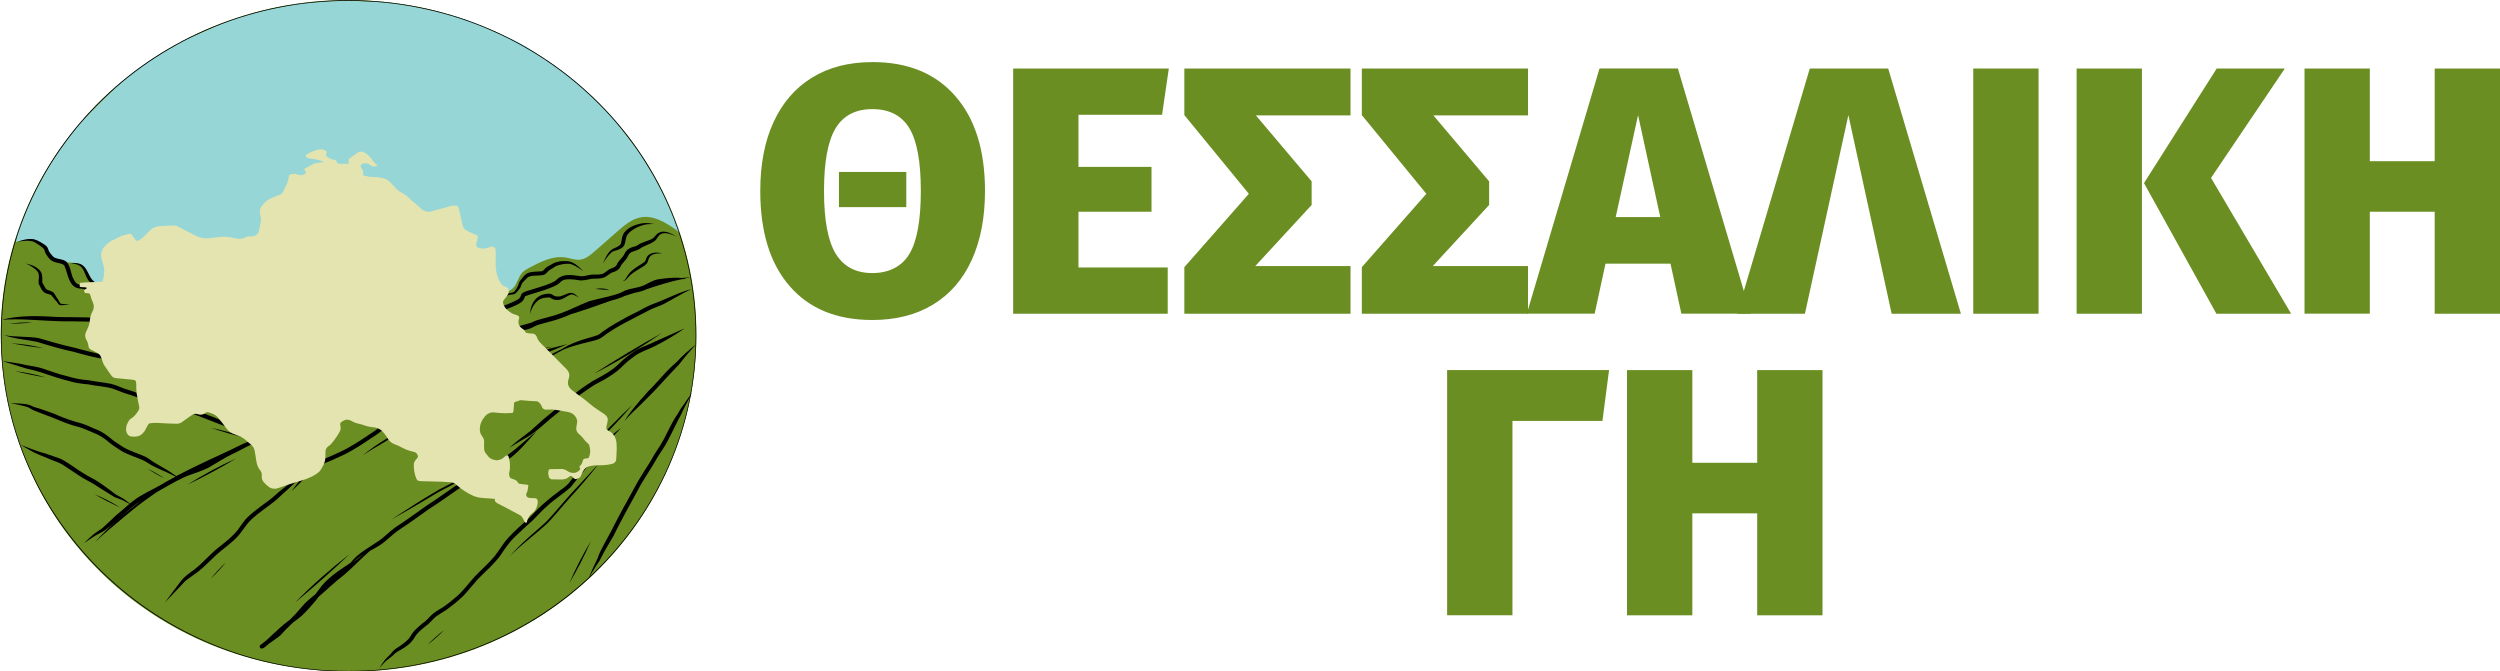 <?xml version="1.0" encoding="UTF-8"?>
<svg xmlns="http://www.w3.org/2000/svg" xmlns:xlink="http://www.w3.org/1999/xlink" id="Layer_2" data-name="Layer 2" viewBox="0 0 654.14 175.67">
  <defs>
    <style>
      .cls-1 {
        fill: #6b8e23;
      }

      .cls-1, .cls-2, .cls-3, .cls-4, .cls-5 {
        stroke-width: 0px;
      }

      .cls-2 {
        fill: #96d6d6;
      }

      .cls-6 {
        clip-path: url(#clippath-2);
      }

      .cls-4 {
        fill: none;
      }

      .cls-7 {
        clip-path: url(#clippath-1);
      }

      .cls-8 {
        clip-path: url(#clippath-4);
      }

      .cls-9 {
        clip-path: url(#clippath);
      }

      .cls-5 {
        fill: #e4e4b0;
      }

      .cls-10 {
        clip-path: url(#clippath-3);
      }

      .cls-11 {
        clip-path: url(#clippath-5);
      }
    </style>
    <clipPath id="clippath">
      <rect class="cls-4" width="182.23" height="175.67"></rect>
    </clipPath>
    <clipPath id="clippath-1">
      <rect class="cls-4" width="182.23" height="175.67"></rect>
    </clipPath>
    <clipPath id="clippath-2">
      <rect class="cls-4" x="98.23" y="110.67" width="65.33" height="65"></rect>
    </clipPath>
    <clipPath id="clippath-3">
      <rect class="cls-4" y="78.67" width="90.23" height="12"></rect>
    </clipPath>
    <clipPath id="clippath-4">
      <rect class="cls-4" y="72" width="180.9" height="70.67"></rect>
    </clipPath>
    <clipPath id="clippath-5">
      <rect class="cls-4" x="20.87" y="38.93" width="140.74" height="97.81"></rect>
    </clipPath>
  </defs>
  <g id="Layer_1-2" data-name="Layer 1">
    <g>
      <g>
        <g class="cls-9">
          <path class="cls-1" d="M.22,87.32C.05,40.27,40.84,0,91.03,0s91.17,39.55,91.19,87.32c0,49.06-40.81,88.65-91.02,88.4C38.78,175.46.42,135.53.22,87.32Z"></path>
        </g>
        <path class="cls-2" d="M176.82,60.07c-2.69-1.85-5.73-3.75-8.96-3.24-2.46.38-4.45,2.08-6.31,3.71-1.99,1.74-3.96,3.48-5.95,5.22-1.13.98-2.36,2.03-3.87,2.19-1.24.13-2.46-.38-3.69-.57-3.38-.56-6.67,1.13-9.68,2.76-.59.32-1.19.65-1.65,1.13-1.11,1.15-1.33,2.96-2.44,4.09-2.17,2.19-6.08.55-8.84,1.92-1.29.63-1.16,1.74-2.38,2.49-1.45.88-4.23,1.13-5.9,1.45-3.74.74-6.96,2.99-9.95,5.26-.7.52-1.77,1.58-2.54,2.05-.04.02-.4-.29-.43-.32-1.24-1.2-2.51-2.94-4.13-3.77-1.09-.58-2.55-.11-2.69-.18-1.44-.72-1.58-.48-2.39-.73-.47-.14-.9-.41-1.24-.76-1.54-1.52-3.87-1.61-5.32-3.17-.65-.7-2.53-3.46-3.16-4.16-.82-.91-2.14-.73-3.3-1.04-2.3-.61-4.77-.92-7.07-.04-1.18.46-1.36,1.06-2.26,1.47-.91.43-2.56.68-3.77,1.08-1.09.36-3.24,1.09-4.41,1.17-.74.63-1.86.21-2.73-.23-1.11-.57-2.22-1.15-3.32-1.72-.71-.38-1.48-.81-1.73-1.58-.29-.91.32-1.97-.06-2.85-.16-.38-.48-.66-.81-.92-.57-.43-1.18-.79-1.83-1.07-.75-.32-1.54-.56-2.33-.77-1.49-.41-2.96-.84-4.76-1.33-2.4.48-4.77,1.17-7.06,2.04-.32.13-.65.26-.92.45-.3.21-.54.52-.75.8-.79,1.03-1.58,2.05-2.37,3.05-.55.7-1.11,1.42-1.84,1.94-1.11.77-2.47,1.02-3.82,1.25-.36.06-.45.16-.7-.05-1.2-1.04-4.02-1.99-5.11-3.16-1.34-1.42-1.67-3.73-3.37-4.68-1.34-.76-3.03-.34-4.48-.81-1.13.21-2.24-.54-2.97-1.44-.73-.9-1.28-1.95-2.14-2.72-.93-.84-2.2-1.27-3.48-1.38-1.27-.11-2.53.11-3.71.41.14-3.08,1.97-5.81,2.96-8.93,1.78-3.88,3.8-7.64,6.08-11.55,2.31-3.55,4.79-6.97,7.6-10.45,3.3-3.46,6.67-6.85,10.26-10.2,4.95-4.7,10.9-8.16,16.92-11.55,2.83-1.26,5.67-2.53,8.63-3.84,3.66-1.56,7.44-2.78,11.49-3.78,3.37-.82,6.76-1.51,10.45-2.15,2.49-.2,5-.41,7.57-.57,3.3-.16,6.6-.13,9.84.09,3.64-.02,7.28.34,10.94,1.06,3.21.61,6.42,1.31,9.93,2.2,4.5,1.11,8.88,2.8,13.07,4.93,2.64.97,5.18,2.14,7.57,3.57,2.62,1.65,5.22,3.35,7.68,5.17,1.97,1.29,3.85,2.69,5.72,4.3,3.17,2.92,6.28,5.92,9.32,8.96l7.19,9.43,3.55,5.81,2.56,4.81,2.57,5.67,1.76,4.7"></path>
        <g class="cls-7">
          <path class="cls-3" d="M91.2,175.71c-12.28,0-24.19-2.33-35.41-6.9-10.83-4.43-20.57-10.76-28.92-18.83s-14.92-17.46-19.49-27.92C2.63,111.26.22,99.74.22,87.89s2.41-23.36,7.16-34.19c4.59-10.45,11.14-19.84,19.49-27.92,8.35-8.07,18.09-14.4,28.92-18.82C67.02,2.39,78.92.05,91.2.05s24.19,2.33,35.41,6.91c10.83,4.43,20.57,10.76,28.92,18.82,8.35,8.07,14.92,17.46,19.49,27.92,4.75,10.83,7.16,22.34,7.16,34.19s-2.41,23.36-7.16,34.19c-4.59,10.45-11.14,19.85-19.49,27.92-8.35,8.07-18.09,14.4-28.92,18.82-11.2,4.57-23.13,6.89-35.41,6.89ZM91.2.23C41.14.23.41,39.55.41,87.89s40.73,87.66,90.8,87.66,90.8-39.32,90.8-87.66S141.28.23,91.2.23Z"></path>
        </g>
        <path class="cls-3" d="M78.2,124.69c-2.33,1.79-4.77,3.49-7.06,5.63-1.7,1.36-4.27,3.03-6.17,4.84-1.01.86-2.3,2.89-2.77,3.52-.98,1.2-2.13,2.24-3.31,3.21-1.17.95-2.41,1.85-3.5,2.91-1.51,1.43-2.92,2.96-4.55,4.23-.61.4-2.56,1.81-3.33,2.8-.92,1.22-3.03,3.95-4.36,5.79,1.79-1.81,3.53-3.68,5.27-5.54.63-.54,2.62-1.93,3.24-2.36,1.74-1.34,3.23-2.97,4.86-4.46,1.45-1.33,3.08-2.44,4.52-3.77,2.13-1.78,2.97-3.96,4.84-5.67,1.94-1.78,3.91-3.01,6.14-4.79,2.28-2.11,4.66-4.13,6.81-6.39.45-.46.97-.97,1.4-1.4-.7.46-1.38.95-2.03,1.45Z"></path>
        <path class="cls-3" d="M110.71,105.54c-1.36.86-2.73,1.76-4.23,2.42-1.47.63-3.03,1.18-4.65,2.15-1.31.73-2.47,1.67-3.67,2.55-2.14,1.42-4.23,2.89-6.46,4.16-1.56.97-4.21,2.1-5.38,2.64-1.67.67-3.39,1.28-4.76,2.47-1.99,2.03-3.62,4.38-5.32,6.64,2.04-1.9,3.93-3.98,5.99-5.86,1.04-.82,2.8-1.57,4.34-2.17,1.88-.86,3.8-1.65,5.58-2.71,2.22-1.29,4.34-2.76,6.49-4.18,1.2-.88,2.36-1.81,3.67-2.55,1.49-.88,3.1-1.52,4.63-2.33,1.34-.72,2.54-1.69,3.69-2.67.7-.59,1.4-1.22,2.06-1.8-.67.4-1.33.81-1.99,1.24Z"></path>
        <path class="cls-3" d="M146.45,90.55c-2.89.7-5.78,1.51-8.56,2.56-3.41,1.61-6.69,3.46-9.93,5.38-.71.4-2.39.66-3.57,1.15-1.63.61-3.32,1.44-4.57,1.94-1.65.68-3.3,1.4-4.89,2.19-2.49,1.44-4.86,3.05-7.12,4.82,2.53-1.36,5.09-2.65,7.64-3.94,2.42-1.08,5.81-2.51,8.09-3.52.98-.4,1.97-.77,2.99-1.04.73-.18,1.49-.38,2.15-.77,3.16-1.88,6.39-3.64,9.68-5.23,2.28-.84,5.54-2.14,8.27-3.24.61-.27,1.38-.61,1.88-.88-.66.22-1.36.42-2.06.59Z"></path>
        <path class="cls-3" d="M179.28,76.13c-3.23,1.09-5.65,2.44-8.84,3.57-1.29.54-2.49,1.24-3.73,1.9-1.96.92-3.85,1.95-5.72,3.05-1.08.63-2.14,1.29-3.16,2.03-.65.47-.74.65-1.53,1.04-1.15.41-3.78,1.06-5.4,1.7-1.42.54-2.78,1.18-4.05,1.99-2.05.95-4.02,2.06-5.94,3.24-1.59.99-3.21,1.96-4.68,3.14-.88.71-1.86,1.42-2.37,2.45.61-1.02,1.65-1.67,2.6-2.33,1.45-1.01,3.01-1.86,4.55-2.78,2.11-1.26,4.25-2.53,6.44-3.66,1.45-.61,2.96-1.08,4.48-1.47,1.15-.29,2.3-.56,3.44-.86.81-.21,1.61-.46,2.28-.98,3.35-2.65,8.28-4.91,12.46-7.12,1.15-.57,2.14-.82,3.52-1.47,1.65-.91,3.3-1.84,4.95-2.74.76-.41,1.65-.82,2.33-1.2-.54.14-1.09.32-1.65.5Z"></path>
        <path class="cls-3" d="M170.67,89.72c-1.64.75-3.39,1.29-4.88,2.31-.93.65-1.84,1.34-2.71,2.08-.97.9-2.15,2.1-2.92,2.58-1.65,1.22-3.49,2.11-5.27,3.12-1.23.77-2.44,1.63-3.62,2.49-3.14,2.58-5.79,4.66-8.93,7.27-1.22,1.04-2.35,2.15-3.57,3.21-1.07.88-2.08,1.52-3.28,2.51-.75.59-1.52,1.23-2.19,1.88.9-.61,1.83-1.15,2.76-1.7,1.29-.79,2.64-1.45,3.82-2.39,1.79-1.4,3.44-2.97,5.21-4.38,1.35-1.13,2.28-1.78,3.7-2.92,1.43-1.2,2.7-2.35,3.99-3.21.97-.65,1.9-1.36,2.92-1.94,1.26-.72,2.57-1.33,3.77-2.14,1.44-.88,2.74-1.93,3.89-3.14,1.03-.97,1.6-1.34,2.71-2.19,1.61-1.17,3.57-1.72,5.34-2.62,2.69-1.38,5.31-2.92,7.78-4.66-2.72,1.24-6.2,2.78-8.53,3.82Z"></path>
        <path class="cls-3" d="M131.44,119.97c-2.01,1.4-4.23,2.44-6.36,3.6-2.08,1.13-4.04,2.46-6.08,3.68-2.46,1.72-4.9,3.46-7.41,5.07-2.67,1.9-5.32,3.85-8.08,5.61-1.72,1.22-3.05,2.74-4.56,3.69-2.44,1.68-5.18,3.07-7.05,5.43-.05.07-.13.14-.18.21-1.18.79-2.39,1.58-3.55,2.42-1.43,1.06-2.83,2.2-3.96,3.57-.61.79-1.15,1.51-1.67,2.21-.52.46-1.06.91-1.63,1.36-1.59,1.34-2.36,2.53-3.68,3.93-.46.48-.93.95-1.4,1.42-.52.38-1.06.79-1.61,1.24-1.45,1.23-3.3,3.06-4.68,4.27-.29.21-.54.41-.7.56-.41.27-.32.25-.59.43-.31.15-.42.57-.2.83.16.23.41.25.7.13v.02s.04-.04.07-.04c.46-.2,1.04-.7,1.51-1.15.04-.02.05-.05.09-.07.95-.73,2.01-1.36,2.94-2.14.5-.5.95-1.06,1.45-1.56.59-.57,1.18-1.15,1.79-1.74.77-.57,1.54-1.15,2.28-1.76,1.34-1.26,2.56-2.66,3.77-4.07.27-.34.5-.66.72-.97,2.2-1.88,4.27-3.93,6.6-5.68,2.36-1.99,4.46-4.29,6.79-6.31.86-.46,1.7-.93,2.53-1.45,1.72-1.07,3.39-2.85,4.68-3.77,2.82-1.81,5.52-3.78,8.23-5.72,2.6-1.63,5.09-3.46,7.64-5.2,1.94-1.13,3.78-2.4,5.76-3.48,2.42-1.31,4.91-2.51,7.15-4.13,2.96-2.03,5.18-4.88,7.6-7.49-3.33,2.57-5.73,5.08-8.91,7.05ZM92.31,147.2c.36-.32.68-.64,1.03-.95.16-.13.32-.25.5-.36.45-.3.92-.59,1.4-.86-1.01.68-1.97,1.42-2.93,2.17Z"></path>
        <path class="cls-3" d="M176.91,94.87c-1.94,1.58-3.52,3.49-5.22,5.31-.7.84-1.51,1.56-2.24,2.36-.77.97-1.67,1.81-2.42,2.78-1.29,1.54-2.62,3.08-3.6,4.84,1.22-1.49,2.65-2.78,4.03-4.1,1.69-1.72,3.46-3.37,5.06-5.18,1.72-1.86,3.41-3.75,5.18-5.54,1.36-1.79,2.81-3.48,4.5-5.26-1.92,1.42-3.68,3.03-5.29,4.79Z"></path>
        <g class="cls-6">
          <path class="cls-3" d="M155.05,118.96c-1.29,1.31-2.58,2.91-3.44,4.04-.98,1.11-2.19,2.6-2.8,3.44-.92,1.04-1.83,1.51-3.05,2.49-1.36.98-2.64,2.08-3.91,3.19-1.2,1.09-2.26,2.31-3.42,3.44-1.9,1.69-3.82,3.37-5.54,5.26-1.38,1.53-2.44,3.46-3.49,4.73-1.61,1.95-3.57,3.58-5.29,5.43-1.49,1.65-2.8,3.48-4.46,4.95-1.36,1.18-2.28,1.94-3.64,2.87-.88.54-1.76,1.04-2.58,1.67-.82.63-1.43,1.49-2.22,2.14-.09.07-.51.38-.61.45-.73.61-1.47,1.22-2.13,1.92-.52.59-.92,1.27-1.34,1.92-.45.61-1.45,1.44-2.37,2.05-.72.54-1.56.91-2.1,1.63-.38.54-1.23,1.29-1.86,1.97-.52.63-.93,1.34-1.4,2.01-.05.09-.13.2-.15.26.09-.11.18-.23.29-.34.56-.56,1.03-1.17,1.61-1.68.67-.54,1.4-1.01,2.08-1.7.59-.61,1.81-1.09,2.74-1.76,1.15-.72,2.08-1.7,2.73-2.91.79-1.2,2.24-2.24,3.46-3.22.66-.61,1.22-1.31,1.92-1.89.34-.27,1.96-1.26,2.74-1.76,1.38-1.01,2.72-2.06,3.98-3.23,1.85-1.79,3.3-3.94,5.17-5.72,1.65-1.58,3.32-3.16,4.73-4.95,1.42-2.06,2.36-3.62,4.19-5.36,1.51-1.44,3.03-2.83,4.59-4.23,1.26-1.27,2.44-2.61,3.82-3.77,1.99-1.86,3.98-2.96,6.09-4.9,1.09-1.34,1.69-2.22,2.89-3.53,1.24-1.61,2.39-2.94,3.93-4.59,2.03-2.51,4.05-5.01,6.33-7.32-2.78,1.99-5.2,4.45-7.48,7.01Z"></path>
        </g>
        <path class="cls-3" d="M178.01,107.08c-.51,1.06-1.26,1.97-1.81,2.99-1.17,2.06-2.08,4.25-3.32,6.28-1.08,1.61-2.11,3.26-3.05,4.95-.92,1.47-1.89,2.92-2.78,4.43-1.06,1.83-2.01,3.71-3.05,5.56-1.08,1.8-1.97,3.7-2.98,5.53-1.22,2.53-2.67,4.91-3.91,7.42-.41.77-.66,1.78-.95,2.3-.59,1.15-1.34,2.74-1.79,3.89-.09.32-.23.63-.32.95.25-.48.51-.97.76-1.45.45-.63.82-1.31,1.22-1.95.4-.63.86-1.22,1.17-1.88.98-2.01,2.2-3.89,3.3-5.83,1.97-4.04,4.18-7.94,6.33-11.89,1.47-2.9,3.44-5.54,5.01-8.39.93-1.61,2.1-3.08,2.92-4.75,1.22-2.26,2.24-4.61,3.49-6.85.72-1.81,1.94-3.68,2.83-5.7-.98,1.49-2.06,2.92-3.06,4.41Z"></path>
        <g class="cls-10">
          <path class="cls-3" d="M82.51,87.86c-2.64-.88-5.4-1.28-8.14-1.53-1.43-.15-2.86-.38-4.3-.45-2.4-.02-4.8.38-7.21.14-3.55-.32-6.47-.61-9.79-1.2-3.48-.34-6.97-.51-10.47-.52-2.1,0-4.18-.21-6.28-.29-2.55-.02-5.09-.31-7.62-.61-.77-.04-1.54-.07-2.31-.13.56-.79,1.31-1.4,2.08-1.92.52-.35.94-.45,1.53-.46,1.28-.04,2.26-.95,3.46-1.22.18-.06-.34.02-.4.02-1.04.04-2.03.68-2.99.67-.92-.06-1.72.35-2.35,1-.57.56-1.08,1.19-1.38,1.92-1.13-.07-2.28-.16-3.41-.23-2.55-.07-5.08-.05-7.62-.09-4.97-.31-10.01-.54-14.89.71,5.34-.38,10.69.31,16.03.4,2.26.02,4.52,0,6.78.09,1.74.13,3.48.26,5.22.32,2.47.26,4.93.61,7.41.61,1.74.04,3.48.22,5.22.27,2.74.07,5.48.05,8.21.23,1.03.1,3.18.27,3.64.3,1.95.31,3.89.67,5.86.83,1.78.13,3.53.38,5.29.45,1.92.04,3.82-.2,5.72-.23,1.74.05,3.46.36,5.2.52,2.65.23,4.82.7,7.58,1.34,2.26.56,4.56,1.22,6.87,1.42-2.33-.59-4.59-1.61-6.94-2.36Z"></path>
        </g>
        <g class="cls-8">
          <path class="cls-3" d="M180.41,72.56c-.68.04-1.36.11-2.03.18-2.14-.22-4.3.05-6.4.38-1.06.21-3.03,1.31-3.49,1.54-1.85.82-4.02.72-5.74,1.78-2.21,1.02-5.78,1.58-8.57,2.36-2.72,1.06-4.79,2.19-7.35,3.12-2.08.82-4.3,1.24-6.44,1.9-.48.16-.88.38-1.24.57-.35.11-.73.2-1.09.31-1.07.29-2.15.59-3.22.9-.51.09-.99.2-1.47.3-1.56.42-3.09.99-4.63,1.47-.39.13-.79.3-1.18.5-.97.32-1.92.65-2.87.97-1.84.57-3.66,1.22-5.45,1.92,1.11-.59,2.44-1,3.91-1.48,2.22-.68,4.4-1.53,6.49-2.53-3.58,1.11-7.4,1.47-10.86,2.98-1.54.84-2.24,1.86-3.93,2.6-.66.32-2.45.91-3.58,1.38-.67.38-1.33.77-2.01,1.13-.59.23-1.16.48-1.76.71-.18-.1-.38-.19-.57-.3-2.98-1.51-5.63-2.58-8.88-3.52-2.15-.52-4.38-.7-6.58-.66,2.87.54,5.69,1.29,8.43,2.29,2.3.72,4.63,1.36,6.94,2.01.21.07.43.13.64.2-.88.36-1.76.72-2.64,1.07-.57.2-1.16.42-1.79.68-1.72.7-2.69,1.2-4.27,1.76-.97.34-1.99.48-2.94.88-1.26.54-2.42,1.24-3.58,1.9-.48.23-.97.47-1.45.72-.72-.07-1.4-.43-2.11-.54-.81-.15-1.6-.36-2.39-.54-.7-.14-1.42-.21-2.1-.46-.93-.31-2.31-.84-2.8-1.02-1.17-.54-2.31-1.15-3.57-1.44-.36-.09-.72-.16-1.08-.23-.18-.03-.34-.07-.52-.1-.83-.27-1.67-.38-2.53-.43-.68-.07-2.11-.04-2.28-.07-.32-.03-.68-.23-1.01-.1-.02,0-.04.02-.05.04-1.04-.2-2.06-.38-3.1-.52-3.21-.31-6.45.13-9.66-.27-2.91-.45-7.39-1.43-10.85-1.95-3.3-.41-5.7-.48-8.59-1.01-3.8-.54-7.44-.2-10.86-1.09-2.78-.48-5.49-1.26-8.21-1.97-3.07-.63-6.04-1.61-9.07-2.44-2.96-.46-5.97-.21-8.91-.75,2.78,1.02,5.74,1.16,8.61,1.76,3.14.98,6.31,1.92,9.54,2.6,2.51.72,5.06,1.38,7.64,1.85,3.06.82,6.24.68,9.38.95,2.31.2,4.02.57,6.36.81,3.39.2,6.51.77,10.09,1.49,2.1.4,4.18.88,6.31.98,2.4.16,5.92-.05,7.74.09,1.67.21,3.32.57,4.97.86,1.09.16,2.53.29,3.96.66,1.42.38,2.78.9,4.16,1.42.06.02.11.04.16.04.13.05.27.09.42.13.84.23,1.7.41,2.54.65,1.2.32,2.41.57,3.64.61.65.07,1.29.15,1.94.27.32.13.63.27.93.41-.7.34-1.4.7-2.1,1.01-2.47,1.04-5.7,2.92-7.67,3.77-2.72,1.15-5.68,1.83-8.13,3.57-.48.3-1.16.95-1.52,1.42-.57.29-1.15.59-1.74.88-.92-.41-1.81-.86-2.74-1.22-.92-.32-1.33-.55-2.26-.9-1.02-.32-2.06-.52-3.06-.91-2.99-1.22-5.45-2.1-8.29-3.21-1.99-.82-4.07-1.36-6.13-1.92-2.41-.77-4.82-1.4-7.26-2.05-2.01-.61-3.95-1.4-5.97-1.99-1.2-.45-2.35-.98-3.6-1.29-2.19-.43-3.71-.52-5.95-.95-2.01-.16-3.48-.45-5.56-1.06-2.3-.54-4.48-1.38-6.7-2.1-1.29-.38-2.62-.56-3.93-.79-2.05-.52-4.16-.72-6.26-1.06,2.06.71,4.18,1.26,6.24,1.95,1.22.3,2.46.57,3.66.95,2.51.84,5.02,1.72,7.6,2.35,1.42.48,3.95.79,4.88.84,2.36.5,4.32.5,6.4,1.11,1.18.38,2.31.93,3.49,1.29,1.81.52,3.57,1.26,5.38,1.81,3.62.93,7.2,2.04,10.81,3.05,3.86,1.34,7.14,2.74,11.1,4.21,1.53.45,3.12.67,4.63,1.2,1.06.25,2.09.59,3.14.9-.88.45-1.76.88-2.65,1.31-.18.07-.36.13-.54.2-1.58.63-3.08,1.4-4.6,2.15-4.16,1.92-8.34,3.84-12.41,5.92-.13.07-.25.15-.39.22-.43.2-.86.41-1.28.63-.95-.65-1.86-1.31-2.89-1.9-1.01-.59-2.03-1.13-2.99-1.74-.72-.46-1.38-1-2.15-1.4-2.14-.99-3.82-1.38-5.72-2.47-.7-.41-2.33-1.54-2.57-1.69-1.47-1.23-2.99-2.45-4.82-3.1-1-.36-2.29-1.09-3.67-1.49-1.99-.48-4.56-1.4-5.97-2.01-1.54-.73-3.19-1.2-4.79-1.79-1.04-.3-1.78-.48-2.58-.92-1.68-.59-3.51-.41-5.27-.63,1.51.43,3.08.61,4.57,1.11.38.13,1.18.74,1.85.95,1.56.57,2.72,1.11,4.44,1.7,1.51.63,3.91,1.67,5.92,2.24,2.06.45,3.28,1.11,5.17,1.89,1.38.52,2.72,1.38,3.94,2.47,1.04.84,2.17,1.54,3.28,2.26,1.72.98,4.2,1.76,5.56,2.38.81.36,1.51.9,2.28,1.33.77.43,2.17,1.06,2.65,1.26,1.17.47,2.46,1.15,3.6,1.69-1.42.73-2.8,1.54-4.18,2.35-2.26,1.29-4.7,2.28-6.74,3.89-.36.25-.7.52-1.04.79-.29-.21-.57-.43-.86-.63-.7-.68-1.86-1.15-2.78-1.69-1.51-1.11-2.64-2.03-4.3-3.12-1.29-.93-2.78-1.51-4.09-2.39-1.85-1.09-3.53-2.45-5.42-3.51-.82-.45-1.74-.74-2.64-1.03-1.18-.46-2.4-.84-3.64-1.18-1.65-.52-3.24-1.22-4.88-1.79,1.63.93,3.23,1.94,4.97,2.65,1.32.51,2.03.81,3.28,1.35,1.18.45,1.72.59,2.81,1.22,1.79,1.15,3.53,2.4,5.34,3.51,1.38.79,2.8,1.47,4.1,2.39,1.4.83,2.73,1.78,4.15,2.57,1.06.46,2.03.66,2.96,1.29.27.13.59.31.9.45-.68.56-1.33,1.15-1.97,1.72-.84.7-1.7,1.38-2.47,2.17-.88.81-2.1,2.01-2.72,2.53-.61.45-1.26.81-1.85,1.26-1.02.73-1.88,1.68-2.81,2.53-.04.09-.18.09-.18.18.02-.04.06-.07.09-.09,1.35-.86,2.73-1.95,4.23-2.65,1.65-.77,2.97-2.1,4.32-3.28,1.81-1.54,3.78-3.41,5.4-4.52.38-.29.75-.55,1.15-.8-4.38,3.3-8.64,6.94-12.23,11.01,2.37-2.28,4.91-4.35,7.42-6.45,1.94-1.59,3.64-3.07,5.63-4.46,1.01-.72,2.01-1.44,3.02-2.15.3-.16.61-.32.9-.51,2.53-1.42,5.51-3.22,7.82-4.02,1.63-.57,3.28-1.11,4.84-1.88,1.38-.77,2.71-1.64,4.07-2.41,1.49-.9,3.1-1.54,4.63-2.39,2.2-1.15,4.27-2.13,6.55-2.97.25.05.18.04.05-.02.77-.29,1.56-.56,2.36-.81-1.01.1-2.01.3-2.99.54-.02-.02-.05-.02-.07-.04,2.26-1.15,4.52-2.31,6.85-3.32,1.13-.48,2.26-.98,3.39-1.51,1.24-.47,2.44-1.06,3.63-1.67,1.88-.88,3.74-1.79,5.59-2.74.13-.05.25-.11.36-.16.25-.13.52-.27.77-.4,2.74-1.27,5.52-2.44,8.21-3.78.15-.07.31-.16.45-.23.2-.05.4-.1.56-.16,2.35-.82,3.52-1.48,5.76-2.35,2.53-.73,4.95-1.83,7.19-3.21,1.29-.5,3.78-1.27,5.41-2.47,2.55-1.02,5.11-1.99,7.82-2.83,1.9-.66,3.8-1.29,5.7-1.88,1.08-.23,2.15-.48,3.23-.68,1.15-.15,2.81-.4,4.32-.83.95-.25,1.85-.93,2.41-1.07,2.09-.66,4.28-1.06,6.33-1.86.72-.27,1.47-.57,2.2-.9,3.55-1.08,7.05-2.33,10.55-3.57.98-.26,1.97-.54,2.92-.92.25-.09.48-.21.68-.32.84-.29,1.69-.56,2.55-.81.76-.16,1.49-.3,2.22-.56.25-.09.54-.19.83-.34,3.12-1.06,6.26-2.06,9.48-2.71.34-.02.66-.02,1.02-.02-.18-.04-.36-.06-.56-.09.56-.15,1.04-.22,1.53-.31ZM70.42,112.87c.54-.45,1.17-.77,1.78-1.08.76-.38,1.56-.68,2.35-.93-1.38.65-2.74,1.33-4.13,2.01ZM88.32,102.49c.79.05,1.52.16,2.29.23-.35.18-.71.36-1.07.54-.4-.27-.81-.54-1.22-.77Z"></path>
        </g>
        <path class="cls-3" d="M172.1,61.07c-.41.31-.68.76-1.06,1.11-.09.16-.88.57-.95.57-.75.31-1.56.52-2.31.86-.48.2-.88.56-1.36.76-.02,0-.07.02-.15.05-.65.2-1.31.36-1.86.76-.66.39-.93,1.11-1.29,1.74-.1.25-.9.98-1.29,1.56-.41.48-.36.76-.59,1.02.18-.23-.06.06-.15.13-.27.23-.14.16-.56.38.2-.09.07-.04-.05.02-.34.15-.7.23-1.02.41-.54.36-1.43,1.09-1.65,1.15-.79.32-1.42.23-2.47.25-1.4,0-2.22.52-3.39.43-2.36-.32-4.69-.88-6.59,1.18-1.72,1.02-3.5,1.45-5.63,2.13-1.04.42-2.3.48-3.16,1.24-.16.11-.36.72-.41.88-.23.38-.29.38-.59.61-1.65,1-4.2,1.76-5.76,2.51-1.61.65-3.24,1.23-4.75,2.13-.77.38-.95.59-1.69.7-.29,0-2.96.13-3.77.63-1.31.68-2.96,2.3-3.68,2.89-.5.32-.57.23-1.26.63-.54.34-.95.82-1.34,1.33-.32.43-1.06,1.38-1.58,1.4-.46,0-1.09.2-1.68.54-.56-.3-1.22-.43-1.85-.66-.48-.13-.86-.45-1.33-.63-.79-.25-1.61-.41-2.42-.57-1.92-.46-3.88-.48-5.81-.7-1.01-.07-2.91-1.26-4.39-2.1-1.04-.52-3.08-1.02-3.68-1.26-.56-.27-.5-.27-.98-.71-.43-.48-.99-.81-1.64-.81-.95-.07-2.36-.06-2.85-.16-1.65-.43-1.83-.45-2.58-1.72-.34-.55-.54-1.22-.98-1.68-.48-.48-1.15-.68-1.76-.97-1.15-.54-2.19-1.33-3.39-1.74-1.34-.52-2.62.18-3.6.57-1.72.61-3.43,1.31-5.15,1.94,1.9-.34,3.78-.83,5.67-1.31,1.18-.35,1.74-.59,2.6-.3,1.02.38,2.8,1.65,4.25,2.19.88.36.81.77,1.43,1.85.34.52.63,1.09,1.15,1.45.75.45,1.61.72,2.47.84,1.52.2,3.14-.09,3.46.47.48.5,1.02.97,1.69,1.18,1.56.56,2.92.79,4.09,1.52,1.31.78,2.28,1.28,3.53,1.67,1.02.16,2.06.25,3.08.27,1.94.07,3.35.32,5.27.59.66.11,1.24.52,1.92.59.54.13,1.11.15,1.65.29-.57.34-1.11.8-1.45,1.32-.29.47-.43,1.01-.57,1.53.13-.21.48-1.11.88-1.47.48-.47,1.07-.84,1.74-1.08.09.07.2.15.3.2-.07-.09-.14-.16-.21-.23.16-.05.3-.1.46-.13.29-.09.77,0,1.26-.16.54-.2.93-.63,1.35-1.01.46-.5,1.13-1.2,1.38-1.32.63-.38.77-.29,1.43-.7,1.42-1.13,2.14-2.03,3.73-2.9.84-.36,2.05-.36,3.37-.48.72-.07,1.33-.47,1.94-.79,1.99-1.17,4.2-1.86,6.15-2.72,1.56-.68,3.28-1.13,4.7-2.14.5-.34.79-.88.97-1.45.02-.02.04-.05.05-.09.02-.02.04-.04.07-.05,1.58-.66,5.97-1.65,8.35-3.01.72-.45.9-.88,1.47-1.13.67-.43,2.94-.29,3.96-.07,1.22.3,2.94-.25,3.66-.36,1.26-.05,2.62.09,3.71-.61.79-.52,1.28-1.01,1.95-1.15.65-.2,1.24-.56,1.64-1.11.32-.52.18-.48.54-.95.11-.18.9-.99,1.27-1.53.34-.54.52-1.09.77-1.27.51-.56,1.45-.57,2.51-1.13,1.38-1.04,2.64-1.08,4.07-2.17.61-.52.84-1.4,1.59-1.76.45-.25,1.06-.27,1.49-.2.95.13,1.88.48,2.71.98-1.4-.98-3.5-2.08-5.06-.93Z"></path>
        <path class="cls-3" d="M28.05,77.66c-.9-.23-1.65-.76-2.44-1.2-1.15-.54-2.28-1.11-3.41-1.65-.72-.3-.9-.18-1.49-.35-.79-.22-1.02-.58-1.61-1.72-.5-.9-.64-3.46-1.97-4.45-.77-.45-1.69-.46-2.53-.75-.55-.18-.91-.57-1.45-1.29.19.27-.2-.27-.27-.4-.04-.04-.07-.13-.09-.18-.2-.54-.36-1.11-.84-1.45-.95-.65-1.97-1.33-3.1-1.63-1.48-.23-3.01.18-4.39.71,1.42-.32,3.46-.48,4.52.02,1.01.61,2.26,1.43,2.55,1.88.09.06.18.7.4,1.11.41.66.86,1.36,1.51,1.84,1.6,1.01,3.19.48,3.53,1.67.79,1.69.99,5.67,4.2,5.7.93.04,2.46.9,3.74,1.22,1.03.32,1.9.88,3.09.99.38.02.63.07.07-.07Z"></path>
        <path class="cls-3" d="M64.68,78.14c-.95-.2-1.93-.36-2.83-.73-.65-.22-1.97-1.22-2.89-1.8-.68-.43-1.45-.71-1.74-1.06-.5-.1.56-2.74-.7-3.89-1.09-.95-2.53-1.38-3.74-2.11-1.2-.11-2.08-.27-3.19-.92-2.24-1.22-4.93-.39-7.21.34-1.17.41-2.42.7-3.33,1.59-1.8,1.56-3.21,4.14-4.36,5.65-1.49.71-4.18,1.63-6.2,2.6,1.78-.51,3.58-.83,5.34-1.38.54-.2,1.15-.29,1.59-.65,1.74-2.01,2.66-3.89,4.54-5.56.43-.42,1.28-.74,2.3-1.06,1.49-.54,3.17-1,4.35-1.04,1.61-.15,2.08.34,3.7,1.02.7.27,1.45.38,2.19.43.43.35,2.85,1.34,3.24,1.81.63.41.2,1.67.3,3.18.31,1.09,1.54,1.43,2.42,1.99.9.52,1.74,1.13,2.69,1.52,1.11.48,2.35.51,3.53.65,1.2.43,2.22.92,3.39,1.44-1.15-.7-2.22-1.45-3.39-2.03Z"></path>
        <path class="cls-3" d="M16.97,79.59c-.4,0-1.11-.13-1.22-.23-.31-.65-.7-1.22-1.09-1.79-.2-.34-.36-.7-.65-.99-.29-.29-.67-.41-1.04-.54-.5-.15-.73-.27-.86-.38-.2-.09-.95-1.67-1.06-1.74.04-.29.13-2.1-.36-2.8-.88-1.33-2.56-1.89-4.05-2.19,1.27.45,3.01,1.59,3.37,2.44.37.81.04,1.76.09,2.81.47.86.76,1.96,1.67,2.46.51.27,1.4.4,1.55.52.29.16.79,1.07,1.45,1.68.2.18.36.58.68.88.18.13.41.13.63.15.73,0,1.47-.16,2.17-.29h-1.27Z"></path>
        <path class="cls-3" d="M50.66,71.49c-1.09.02-1.67.1-2.65-.29-1.18-.34-2.47-.77-3.68-.39-1.83.81-3.32,2.26-4.45,3.87-.54.83-2.58,2.66-3.22,3.38,1.59-1.06,3.21-2.14,4.45-3.63,1.04-1.07,2.56-2.17,3.58-2.62.97-.29,1.99.04,3.39.32,1.02.32,2.03-.03,2.83-.03,1.23.13,2.56.57,3.51,1.47-.91-1.17-2.35-1.89-3.77-2.08Z"></path>
        <path class="cls-3" d="M169.11,67.59c-.25.56-.18.67-.48.93-.79.63-2.47,1.53-3.26,2.28-.72.59-1.24,1.4-1.69,2.2-.2.29-.52.43-.81.59.02,0,.05-.02.07-.02.3-.07.61-.16.84-.36.25-.23.43-.52.66-.75.82-.9,1.65-1.38,2.76-2.06.73-.45,1.56-.84,2.1-1.53.38-.59.3-1.18.75-1.7.59-.79,2.08-.95,3.21-.86-1.47-.45-3.48-.36-4.16,1.27Z"></path>
        <path class="cls-3" d="M169.76,58.4c-1.04-.14-2.08.04-3.07.34-1.13.34-2.24.86-3.03,1.76-.95.86-.96,2.31-1.15,3.1-.11.41-.3.54-.72.82-.57.38-1.27.54-1.83.95-1.07.93-1.67,2.31-2.2,3.6.65-1.09,1.27-2.03,2.22-2.91.34-.31.84-.43,1.38-.57.82-.25,1.78-.67,2.08-1.56.32-1.04.29-1.99.81-2.6.81-1.17,3.23-2.44,5.09-2.65.59-.07,1.23-.04,1.81-.07-.46-.07-.93-.15-1.4-.22Z"></path>
        <path class="cls-3" d="M148.31,68.33c-1.44-.09-2.96.1-4.16.95-.68.34-1.36.7-1.83,1.33-.51.5-.43.34-1.47.43-1.09.06-2.32.04-3.25.7-.61.5-1.06,1.18-1.56,1.78-.2.25-.45,1.09-.45,1.18-.16.39-.45.73-.65,1.11-.2.27-.27.43-.52.61-.43.2-.95.18-1.38.34-1.2.55-2.31,1.58-2.71,2.86-.1.36-.25,1.13-.04.32.22-.81.95-1.59,1.51-1.99.56-.43,1.17-.82,1.89-.86.36-.04.76-.04,1.07-.23.68-.5.94-1.04,1.35-1.56.32-.51.29-.84.5-1.17.2-.34.72-.73,1.15-1.26.76-.84,1.86-.7,3.44-.79.48-.06,1.01-.06,1.44-.34.38-.25.61-.63.93-.91.13-.09.5-.34.61-.4.61-.31.88-.59,1.26-.79.72-.32,2.15-.68,3.26-.63,1.22.02,2.77,1.15,3.98,1.95-1.24-1.13-2.55-2.58-4.38-2.65Z"></path>
        <path class="cls-3" d="M122.55,81.76c-.2.05-1.19.51-1.03.45-.03.02-.05.02-.09.04-.43.15-1.02.09-1.7.15-1.58.14-2.6-.07-3.94-.2-1.08.02-2.06.54-2.99,1.01-.81.43-1.7.9-2.11,1.77-.23.52-.31.9-.54,1.28-.48.41-1.09.66-1.54,1.13-.36.3-.68.65-1,.95.61-.41,1.2-.86,1.86-1.18.32-.16.71-.27,1.04-.52.41-.4.56-.98.9-1.45.48-.65,1.92-1.2,2.99-1.59,1.28-.51,1.7-.25,3.03-.16,1.01.05,2.4-.15,3.03-.23.41-.05.84-.09,1.22-.25.48-.23.93-.56,1.43-.77,1.42-.59,2.96-.72,4.48-.81-1.7-.11-3.44-.16-5.04.41Z"></path>
        <path class="cls-3" d="M151.34,77.73c-1.36-1.2-1.77-1.44-3.49-.65-.16.1-1.45.54-1.45.48-.66.05-.73.05-1.29-.11-.39-.2-.73-.52-1.18-.59-3.37-.16-5.04,2.22-5.29,5.34.55-1.99,1.77-3.84,3.41-4.19.63-.11,1.63-.29,1.9-.11.98.73,2.31.77,3.41.21.73-.32,1.38-.88,2.11-1.06.56-.07,1.17.38,1.7.63.13.07.25.14.38.2-.07-.06-.13-.11-.2-.16Z"></path>
        <path class="cls-3" d="M155.79,75.59c1.17.18,2.42.16,3.64.36-1.11-.57-2.44-.56-3.64-.36Z"></path>
        <path class="cls-3" d="M129.31,84.29c1.59-.88,3.46-1.19,5.21-1.6-1.83-.16-3.96.25-5.21,1.6Z"></path>
        <path class="cls-3" d="M126.15,76.58c-.88.23-1.47.99-1.89,1.74-.07.13-.14.27-.2.36.09-.11.18-.23.29-.34.67-.88,1.56-1.47,2.62-1.53,1.2-.13,2.4-.29,3.6-.27-1.45-.25-2.99-.32-4.43.04Z"></path>
        <path class="cls-3" d="M73.58,81.97c-.29.11-3.37.77-4.7,1.2-.36.11-.76.31-.98.57.59-.39,1.18-.32,1.84-.41.9-.07,1.96-.2,2.57-.3.35-.06,1.16-.11,1.74-.43.21-.13.27-.4.41-.59.14-.2.32-.39.7-.59.65-.36,2.55.29,3.6,1.02-1.58-1.63-4.05-2.67-5.18-.47Z"></path>
        <path class="cls-3" d="M56.45,82.68c-.29-.54-.65-1.11-1.23-1.36-.76-.25-1.08-.21-1.65-.7-.36-.23-1.33-1.54-1.94-2.08-.43-.35-1.02-.5-1.58-.45-.38.04-.82.16-1.13.32.58-.1,1.17-.13,1.71.09,1.02.39,1.45,1.97,2.47,2.76.59.55,1.43.61,1.9.71.79.29,1.72,1.85,2.24,2.99-.15-.79-.43-1.58-.79-2.29Z"></path>
        <path class="cls-3" d="M91.13,80.76c-.1-.04-.36-.18-.71-.52-.54-.46-1.2-.73-1.81-1.09-.11-.03-.63-.57-.7-.71-.7-1.33-1.36-2.78-2.8-3.46-1.06-.54-2.24-.86-3.39-1.2-.57-.23-1.18-.23-1.78-.31-1.06-.1-3.32-.52-4.77.16-.91.47-1.26,1.02-2.01,1.44-.48.29-.97.57-1.47.82-.99.25-1.97.57-2.93.97-.27.11-.55.25-.81.36.23-.06.45-.13.68-.18,1.13-.3,2.26-.39,3.37-.61.95-.36,2.3-.98,2.77-1.43,1.07-.81,1.77-.65,3.35-.61.99.02,1.38.18,2.49.23.11-.02.4.07.82.21,1.81.56,3.19.81,4.2,1.94.36.32.86,1.45,1.31,2.22.61,1.15,2.39,1.65,2.94,2.17.14.09.23.23.65.43.41.18.84.27,1.26.45.7.29,1.22.43,1.93,1.02.97,1.01,1.35,2.4,1.97,3.62-.86-3.46-1.02-4.57-4.57-5.92Z"></path>
        <path class="cls-3" d="M102.48,86.01c-.75-1.27-1.76-2.14-3.3-2.1-.7-.04-1.42.16-2.11.09-.16-.02-.36-.1-.47-.16.23.22.52.34.83.4,1.15.16,1.68.09,2.72.45.75.25,1.43,1.09,2.08,1.85.7.77,1.47,1.49,2.42,1.94-.95-.76-1.53-1.56-2.17-2.46Z"></path>
        <path class="cls-3" d="M24,73.05c-1.02-1.38-1.34-3.49-3.22-4.05-.7-.23-1.61-.21-2.24-.05.56.02,1.13.09,1.65.27,2.04.68,1.83,2.85,3.17,4.43,1.51,1.52,3.68,2.15,5.58,3.05-1.61-1.22-4.07-2.58-4.93-3.64Z"></path>
        <path class="cls-3" d="M68.79,111.36c2.74-1.11,5.43-2.44,7.98-3.91-2.74,1.13-5.42,2.44-7.98,3.91Z"></path>
        <path class="cls-3" d="M49.02,126.84c4.32-2.1,8.8-4.46,12.8-6.91-4.41,2.01-8.7,4.29-12.8,6.91Z"></path>
        <path class="cls-3" d="M79.28,112.49c4.55-2.33,9.25-4.92,13.43-7.68-4.64,2.28-9.18,4.76-13.43,7.68Z"></path>
        <path class="cls-3" d="M143.36,90.91c-3.17.59-6.36,1.18-9.39,2.33-6.08,2.35-11.82,5.53-17.5,8.68,5.48-2.46,10.79-5.34,16.33-7.69,3.41-1.4,6.97-2.26,10.53-3.19.46-.11.95-.23,1.4-.34-.46.07-.91.14-1.36.21Z"></path>
        <path class="cls-3" d="M94.92,119.15c1.88-1.31,3.89-2.4,5.86-3.59,2.22-1.36,4.43-2.81,6.62-4.19-4.38,2.2-8.7,4.63-12.48,7.78Z"></path>
        <path class="cls-3" d="M155.43,97.77c6.19-3.14,12.09-6.74,17.82-10.65-6.08,3.32-11.97,6.94-17.82,10.65Z"></path>
        <path class="cls-3" d="M120.75,125.04c-1.86,1.06-3.8,1.97-5.68,2.96-3.84,2.21-7.57,4.59-11.28,7.02-.43.29-.92.61-1.31.86.47-.27.93-.52,1.4-.79,3.78-2.09,7.49-4.32,11.21-6.54,1.92-1.02,3.89-1.94,5.76-3.03,2.42-1.51,4.71-3.23,6.95-4.97-2.33,1.54-4.64,3.09-7.05,4.5Z"></path>
        <path class="cls-3" d="M154.75,117.01c3.78-3.41,7.36-7.05,10.61-10.99-3.68,3.48-7.37,7.24-10.61,10.99Z"></path>
        <path class="cls-3" d="M148.92,129.71c-1.99,2.24-3.88,4.57-5.92,6.74-2.85,2.64-5.94,5.04-8.55,7.93-.34.35-.74.79-1.03,1.09.34-.31.67-.61,1.01-.92,2.85-2.74,6.08-5.07,8.95-7.78,1.9-1.97,3.58-4.14,5.43-6.17,2.8-3.07,5.52-6.19,8.05-9.51-2.64,2.91-5.29,5.76-7.94,8.61Z"></path>
        <path class="cls-3" d="M148.97,152.58c2.11-3.57,4.02-7.24,5.65-11.04-2.11,3.55-4.02,7.24-5.65,11.04Z"></path>
        <path class="cls-3" d="M111.88,168.7c1.53-1.17,3.02-2.49,4.32-3.84-1.53,1.17-2.97,2.46-4.32,3.84Z"></path>
        <path class="cls-3" d="M81.56,90.72c4.18,1.2,8.48,1.74,12.75,2.47-4.15-1.32-8.46-1.86-12.75-2.47Z"></path>
        <path class="cls-3" d="M69.61,100.95c-3.01-.51-6.58-.93-9.34-1.26-4.29-.73-8.65-.86-12.98-.7,2.99.18,6.4.32,9.15.67,4.38.7,8.79.98,13.18,1.4.41.04.88.09,1.24.13-.41-.07-.83-.16-1.24-.23Z"></path>
        <path class="cls-3" d="M3.89,97.13c2.64.59,5.41,1.24,8.03,1.61-2.64-.73-5.31-1.36-8.03-1.61Z"></path>
        <path class="cls-3" d="M2.84,89.85c1.4.16,2.8.45,4.21.68,1.49.21,2.87.38,4.32.59-2.78-.7-5.65-1.2-8.54-1.27Z"></path>
        <path class="cls-3" d="M2.34,84.74c2.06-.07,4.14-.13,6.2-.38-2.08-.02-4.16.02-6.2.38Z"></path>
        <path class="cls-3" d="M24.67,129.28c2.2,1.33,4.54,2.46,6.85,3.57-2.15-1.42-4.48-2.55-6.85-3.57Z"></path>
        <path class="cls-3" d="M55.11,111.92c3.39,1.18,6.87,2.11,10.36,2.96-3.37-1.28-6.85-2.21-10.36-2.96Z"></path>
        <path class="cls-3" d="M38.63,122.64c1.4.95,2.85,1.79,4.38,2.53-1.38-.93-2.9-1.81-4.38-2.53Z"></path>
        <path class="cls-3" d="M41.29,86.05c4.45.75,9.09,1.22,13.54,1.09-4.52-.4-9.02-.84-13.54-1.09Z"></path>
        <path class="cls-3" d="M77.18,157.69c4.9-4.09,9.76-8.35,14.33-12.74-5.06,3.94-9.88,8.18-14.33,12.74Z"></path>
        <path class="cls-3" d="M55.2,151.39c1.38-1.33,2.71-2.77,3.89-4.23-1.4,1.31-2.7,2.72-3.89,4.23Z"></path>
        <g class="cls-11">
          <path class="cls-5" d="M22.24,76.7c-.1-.27-.19-.48-.29-.73.28-.2.53-.39.83-.61-.61-.4-1.31-.06-1.92-.35v-.99c.55-.04,1.1-.1,1.65-.13,1.26-.06,2.52-.11,3.79-.16.52-.02.57-.05.67-.57.13-.61.28-1.22.31-1.83.03-.57-.04-1.16-.15-1.72-.11-.57-.34-1.11-.49-1.67-.36-1.26-.22-2.41.7-3.41.66-.71,1.37-1.35,2.28-1.74.48-.2.95-.43,1.4-.69.87-.49,1.83-.69,2.78-.91.28-.07.47-.02.64.19.29.38.58.76.86,1.16.35.51.55.6,1.1.32.33-.17.64-.41.91-.67.69-.64,1.38-1.29,2.02-1.97.62-.66,1.4-.92,2.25-1.01.76-.08,1.52-.1,2.28-.14.49-.03,1-.04,1.49-.07.47-.02.9.11,1.32.33,1.57.83,3.16,1.66,4.75,2.44,1.21.6,2.49.7,3.81.5.81-.13,1.63-.19,2.45-.29,1.35-.16,2.67.11,3.99.39.92.19,1.83.21,2.67-.31.49-.31,1.04-.23,1.58-.21.73.02,1.63-.6,1.8-1.31.2-.86.35-1.73.53-2.59.1-.48.06-.95-.07-1.43-.05-.21-.09-.43-.13-.65-.13-.68-.02-1.32.39-1.89.8-1.1,1.8-1.92,3.1-2.37.6-.21,1.2-.46,1.78-.71.38-.17.65-.45.82-.84.34-.74.74-1.47,1.04-2.23.2-.49.32-1.04.38-1.57.05-.4.22-.57.57-.66.41-.1.82-.17,1.24-.05.35.09.7.16,1.05.25.48.14.92-.02,1.31-.27.31-.19.34-.37.18-.71-.05-.11-.11-.21-.17-.32-.11-.22-.05-.43.16-.51,1.06-.36,1.89-1.23,3.05-1.35.42-.04.83-.11,1.25-.17.1-.02.21-.05.32-.07l.02-.13c-.17-.07-.34-.15-.52-.21-.95-.36-1.95-.43-2.94-.58-.3-.05-.62-.17-.87-.34-.31-.21-.3-.56.02-.74,1.16-.66,2.36-1.2,3.69-1.35.4-.04.86.17,1.24.35.37.17.39.41.23.8-.18.43-.15.57.24.86.51.38,1.08.61,1.7.72.38.07.66.19.79.6.08.28.31.47.64.47h2.47c0-.32.02-.59,0-.86-.02-.28.09-.45.31-.6.64-.44,1.27-.91,1.92-1.35.68-.47,1.39-.46,2.08-.03.73.44,1.3,1.06,1.8,1.75.34.48.67.95,1.17,1.28.09.06.14.18.2.27-.59.37-1.26.36-1.73-.06-.45-.4-.97-.55-1.55-.53-.19,0-.4.05-.58.13-.48.21-.64.73-.29,1.14.4.46.62.91.43,1.53-.09.3.19.43.42.48.68.13,1.38.32,2.06.3,1.14-.03,2.23.16,3.31.48.28.08.57.21.78.41.6.56,1.2,1.13,1.73,1.76.49.57,1.04,1.06,1.7,1.41.81.44,1.59.9,2.2,1.64.31.38.77.64,1.14.97.58.49,1.17.98,1.71,1.51.84.79,1.78,1.13,2.92.8,1.54-.43,3.08-.86,4.63-1.28.39-.1.78-.18,1.18-.22.77-.08,1.08.1,1.29.85.24.89.42,1.8.61,2.69.13.57.24,1.14.38,1.7.15.59.51,1.01,1.06,1.31.67.36,1.34.7,2.07.94.83.28.95.54.75,1.4-.07.31-.18.61-.28.92-.19.59.08,1.18.69,1.3.74.14,1.51.25,2.25-.04.26-.1.53-.2.8-.28.74-.21,1.29.17,1.3.93.02,1.08.03,2.17,0,3.24-.04,1.11.1,2.19.39,3.27.2.76.52,1.43.94,2.06.21.31.44.57.79.71.15.06.3.13.43.22.28.18.68.33.78.59.18.48.13,1.03-.15,1.51-.12.21-.27.4-.41.59-.2.25-.41.49-.6.74-.27.34-.31.73-.16,1.14.22.59.55,1.11,1.03,1.53.67.58,1.39,1.09,2.28,1.28.17.04.34.11.49.21.33.2.41.38.32.76-.01.06-.04.11-.06.17-.3.99,0,1.85.86,2.44.35.23.7.44.84.89.04.13.27.25.43.28.41.08.83.15,1.24.14.62-.01,1.03.24,1.28.8,0,.02.02.04.03.05.36,1.2,1.32,1.93,2.15,2.76,1.86,1.89,3.71,3.78,5.58,5.65.74.74.99,1.56.63,2.56-.55,1.53.11,2.42,1.01,3.11,1.07.84,2.19,1.61,3.28,2.44.71.55,1.37,1.17,2.09,1.71.82.61,1.69,1.15,2.53,1.72.27.18.54.36.77.58.43.41.66.9.51,1.52-.11.47-.18.94-.3,1.41-.13.49-.02.79.42,1.07.04.03.07.05.1.06,1.44.67,2.01,1.95,2.12,3.39.1,1.33-.03,2.68-.09,4.02-.04.7-.46,1.12-1.15,1.28-1.21.29-2.45.35-3.7.35-.7,0-1.39.07-2.08.22-.82.17-1.37.63-1.74,1.34-.23.44-.43.91-.65,1.35-.18.38-1.11.82-1.49.67-.21-.08-.38-.28-.54-.46-.38-.41-.61-.46-1.02-.09-.51.48-1.13.63-1.76.67-.9.05-1.8-.02-2.7-.04-.39-.01-.61-.22-.75-.58-.21-.56-.28-1.12-.12-1.71.07-.25.18-.37.45-.37.96,0,1.92-.02,2.89-.04.58-.01,1.07.18,1.56.52.83.58,2.17.82,3.03-.09.14-.14.25-.3.37-.45-.09-.2-.17-.36-.25-.54.05-.08.09-.19.16-.24.39-.33.58-.75.7-1.23.13-.56.29-.67.87-.72.69-.05.71-.08.92-.71.32-.98.21-1.93-.12-2.89-.02-.07-.08-.13-.14-.18-.31-.31-.66-.59-.93-.93-.47-.6-.94-1.18-1.55-1.67-.6-.48-.84-1.15-.68-1.94.08-.39.13-.79.19-1.19.06-.42-.06-.78-.26-1.15-.49-.9-1.26-1.36-2.24-1.53-1.09-.17-2.17-.4-3.26-.56-.45-.07-.92-.05-1.38-.05-.36,0-.72.04-1.08.02-.56-.03-.9-.36-1.05-.89-.07-.23-.23-.44-.38-.65-.07-.1-.2-.15-.26-.25-.22-.35-.56-.4-.94-.41-1.06-.05-2.12-.1-3.17-.22-.51-.06-.97-.13-1.43.18-.14.09-.35.09-.52.13-.43.1-.49.16-.54.59-.04.4-.06.8-.09,1.2-.02.2-.02.4-.05.6-.07.51-.11.58-.63.61-.76.04-1.52.06-2.28.03-.68-.02-1.36-.1-2.03-.18-1.11-.14-1.99.33-2.64,1.14-.78.98-1.29,2.11-1.22,3.44.02.48.13.91.38,1.31.12.19.24.37.36.55.28.43.42.89.38,1.42-.04.5-.02,1-.02,1.5.01.58.21,1.1.6,1.54.15.17.31.32.43.51.48.71,1.24.94,2.01,1.07.78.13,1.44-.23,2.05-.68.19-.15.36-.32.56-.46.36-.26.61-.21.75.2.16.47.27.96.32,1.46.06.52.05,1.04.04,1.56,0,.29-.03.61-.12.89-.16.44-.12.86.02,1.29.08.26.21.46.51.54.21.06.41.17.62.23.48.14.86.43,1.1.87.12.22.3.29.53.31.56.06,1.11.13,1.67.2.15.02.31.06.51.09-.18.7-.07,1.4-.45,2.05-.38.64.05,1.3.79,1.34.48.03.96.05,1.44.08.35.02.53.22.61.55.22.96-.38,2.59-1.17,3.17-.93.68-1.5,1.57-1.66,2.72,0,.03-.05.06-.12.15-.11-.08-.26-.15-.33-.27-.19-.3-.36-.62-.51-.95-.19-.42-.45-.76-.85-.98-1.46-.78-2.94-1.55-4.41-2.33-.48-.25-.97-.47-1.44-.74-.4-.23-.81-.49-.66-1.15-.59-.05-1.13-.1-1.66-.14-.7-.05-1.4-.08-2.09-.16s-1.37-.27-2.02-.56c-1.51-.69-2.88-1.57-4.12-2.67-.23-.21-.49-.41-.77-.57-.22-.13-.48-.23-.73-.25-.94-.07-1.88-.13-2.82-.16-1.7-.05-3.4-.08-5.1-.13-.18,0-.36-.05-.54-.07-.34-.03-.54-.22-.67-.52-.55-1.26-.77-2.57-.7-3.93.01-.28.18-.56.32-.82.1-.19.28-.33.41-.52.16-.24.47-.41.33-.78-.17-.42-.35-.82-.83-.96-.39-.11-.77-.21-1.16-.31-.68-.17-1.32-.42-1.94-.77-.71-.4-1.47-.74-2.23-1.02-.81-.3-1.34-.83-1.77-1.53-.26-.43-.54-.85-.84-1.24-.68-.9-1.54-1.48-2.7-1.61-.99-.11-1.98-.27-2.92-.66-.18-.08-.39-.11-.58-.16-.78-.18-1.56-.35-2.26-.79-.05-.03-.11-.04-.17-.07-1.02-.65-1.91-.27-2.75.38-.1.08-.17.26-.18.4-.02.18.04.36.07.54.12.53.04,1.05-.22,1.52-.65,1.17-1.42,2.27-2.31,3.28-.19.21-.44.35-.66.52-.5.38-.75.85-.73,1.49.01.68,0,1.36-.09,2.04-.05.43-.21.85-.39,1.24-.21.47-.49.91-.76,1.36-.27.46-.67.77-1.11,1.07-1.54,1.03-3.25,1.59-5.02,2.08-1.64.46-3.25,1.01-4.84,1.59-1.07.39-2,.29-2.85-.45-.35-.3-.7-.6-1.01-.94-.43-.47-.68-1.04-.6-1.7.07-.58-.08-1.1-.46-1.56-.8-.97-.96-2.17-1.11-3.37-.07-.56-.2-1.1-.29-1.66-.11-.74-.51-1.29-1.07-1.74-.55-.44-1.06-.92-1.6-1.36-.3-.23-.63-.43-.96-.58-.7-.31-1.42-.56-2.11-.86-.7-.32-1.26-.81-1.72-1.44-.7-.97-1.45-1.92-2.23-2.83-.61-.71-1.49-.98-2.35-1.27-.31-.1-.62-.04-.9.18-.56.45-1.21.54-1.88.31-.66-.23-1.2-.09-1.74.31-.76.56-1.56,1.06-2.3,1.64-.51.4-1.03.58-1.66.53-.43-.04-.88,0-1.31-.02-1.32-.07-2.64-.16-3.96-.21-.49-.02-.99.07-1.49.1-.35.02-.52.21-.67.51-.27.54-.57,1.06-.87,1.58-.1.17-.25.31-.38.46-.81.95-1.9,1.04-3.03.94-.74-.07-1.29-.74-1.38-1.54-.13-1.13.27-2.08.96-2.94.07-.09.19-.15.29-.21.85-.52,1.44-1.27,1.94-2.1.22-.35.29-.73.19-1.15-.24-1.14-.49-2.27-.66-3.42-.1-.71-.08-1.44-.09-2.16,0-1.27-.22-1.27-1.31-1.39-1.33-.15-2.67-.23-4-.38-.46-.05-.89-.22-1.18-.64-.64-.92-1.31-1.83-1.92-2.77-.23-.36-.35-.8-.5-1.21-.13-.31-.22-.64-.34-.96-.19-.48-.54-.83-1.01-1.06-.53-.25-1.04-.52-1.56-.78-.47-.24-.7-.61-.71-1.16-.02-.31-.14-.61-.26-.91-.09-.26-.26-.5-.37-.75-.27-.6-.29-1.2,0-1.8.11-.23.21-.47.33-.71.36-.72.6-1.46.68-2.29.07-.84.29-1.66.7-2.41.46-.85.44-1.71,0-2.58-.23-.48-.38-1.01-.53-1.53-.15-.54-.2-.62-.75-.67-.22-.02-.44-.03-.71-.04v-.02Z"></path>
        </g>
      </g>
      <g>
        <path class="cls-1" d="M228.25,16.24c9.31,0,16.53,2.96,21.7,8.89,5.19,5.91,7.78,14.19,7.78,24.83,0,6.95-1.15,12.96-3.46,18.04-2.31,5.09-5.68,8.98-10.13,11.69-4.43,2.69-9.72,4.04-15.89,4.04-9.29,0-16.49-2.94-21.62-8.85-5.14-5.9-7.7-14.21-7.7-24.91,0-6.97,1.15-12.97,3.46-17.99,2.31-5.04,5.65-8.94,10.05-11.65,4.39-2.72,9.66-4.08,15.81-4.08ZM228.25,28.55c-4.36,0-7.57,1.67-9.59,4.98-2.04,3.33-3.05,8.8-3.05,16.43s1.03,13.13,3.09,16.47c2.08,3.36,5.27,5.02,9.55,5.02s7.67-1.66,9.68-4.98c2-3.31,3.01-8.82,3.01-16.51s-1.01-13.1-3.01-16.43c-2.01-3.31-5.23-4.98-9.68-4.98ZM237.14,44.98v9.22h-17.62v-9.22h17.62Z"></path>
        <path class="cls-1" d="M305.83,17.93l-1.77,12.11h-21.87v13.63h19.11v11.74h-19.11v14.58h23.35v12.11h-40.44V17.93h40.72Z"></path>
        <path class="cls-1" d="M353.37,17.93v12.27h-24.75l14.58,17.25v6.18l-14.74,15.98h24.91v12.48h-43.48v-12.19l16.88-19.19-16.88-20.59v-12.19h43.48Z"></path>
        <path class="cls-1" d="M399.81,17.93v12.27h-24.75l14.58,17.25v6.18l-14.74,15.98h24.91v12.48h-43.48v-12.19l16.88-19.19-16.88-20.59v-12.19h43.48Z"></path>
        <path class="cls-1" d="M439.94,82.08l-2.84-13.09h-17.01l-2.84,13.09h-17.75l19.02-64.16h20.51l19.02,64.16h-18.12ZM422.77,56.8h11.65l-5.81-26.68-5.85,26.68Z"></path>
        <path class="cls-1" d="M494.06,17.93l19.02,64.16h-18.12l-11.32-51.97-11.37,51.97h-17.75l19.02-64.16h20.51Z"></path>
        <path class="cls-1" d="M533.4,17.93v64.16h-17.09V17.93h17.09Z"></path>
        <path class="cls-1" d="M560.45,17.93v64.16h-17.09V17.93h17.09ZM597.84,17.93l-19.31,28.62,20.96,35.54h-19.56l-18.94-34.18,19.02-29.98h17.83Z"></path>
        <path class="cls-1" d="M637.05,82.08v-26.68h-16.97v26.68h-17.09V17.93h17.09v24.25h16.97v-24.25h17.09v64.16h-17.09Z"></path>
        <path class="cls-1" d="M421.02,96.84l-1.73,13.3h-23.55v50.85h-17.09v-64.16h42.37Z"></path>
        <path class="cls-1" d="M459.78,161v-26.68h-16.97v26.68h-17.09v-64.16h17.09v24.25h16.97v-24.25h17.09v64.16h-17.09Z"></path>
      </g>
    </g>
  </g>
</svg>
